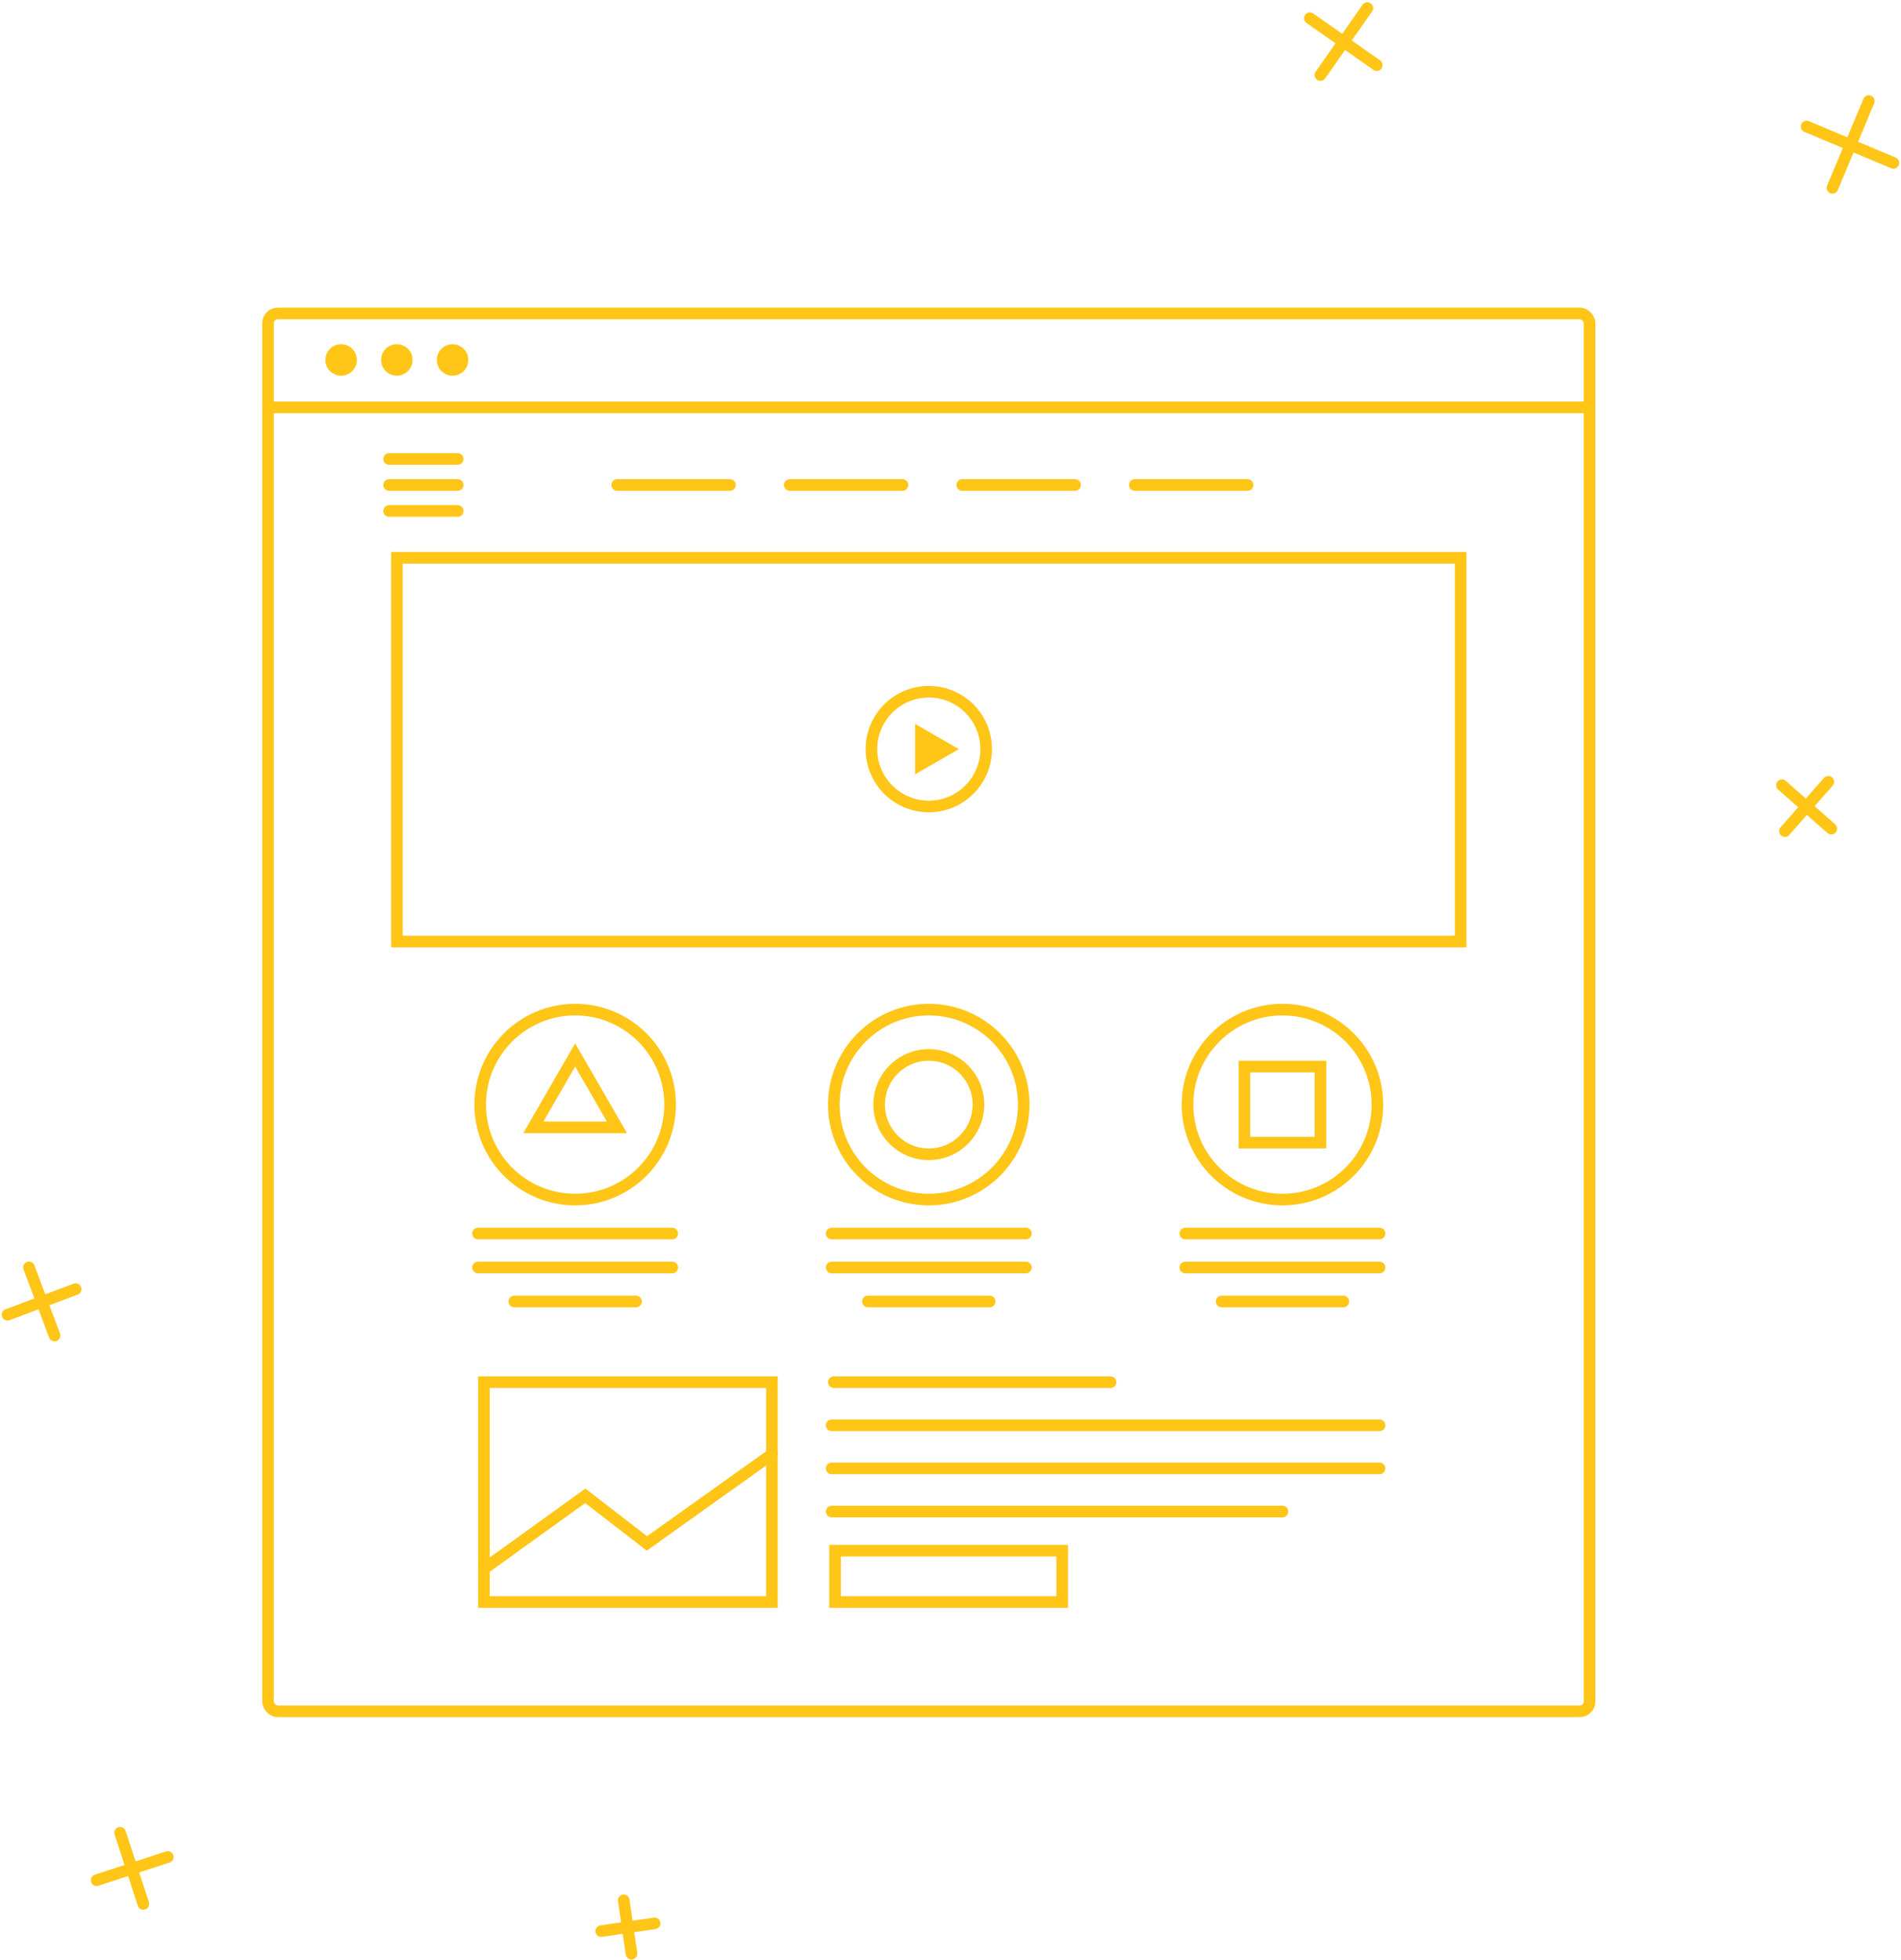 <svg xmlns="http://www.w3.org/2000/svg" width="491.576" height="506.79" viewBox="0 0 491.576 506.79">
  <g id="Group_15138" data-name="Group 15138" transform="translate(-318.028 -2594.253)">
    <g id="Group_15128" data-name="Group 15128">
      <line id="Line_554" data-name="Line 554" y1="6.623" x2="17.626" transform="translate(319.96 2927.533)" fill="none" stroke="#ffc517" stroke-linecap="round" stroke-miterlimit="10" stroke-width="3"/>
      <line id="Line_555" data-name="Line 555" x2="6.623" y2="17.626" transform="translate(325.517 2921.909)" fill="none" stroke="#ffc517" stroke-linecap="round" stroke-miterlimit="10" stroke-width="3"/>
    </g>
    <g id="Group_15129" data-name="Group 15129">
      <line id="Line_556" data-name="Line 556" x2="6.003" y2="18.409" transform="translate(349.096 3068.073)" fill="none" stroke="#ffc517" stroke-linecap="round" stroke-miterlimit="10" stroke-width="3"/>
      <line id="Line_557" data-name="Line 557" x1="18.409" y2="6.003" transform="translate(343.015 3074.338)" fill="none" stroke="#ffc517" stroke-linecap="round" stroke-miterlimit="10" stroke-width="3"/>
    </g>
    <g id="Group_15130" data-name="Group 15130">
      <line id="Line_558" data-name="Line 558" x2="2.009" y2="13.805" transform="translate(479.316 3085.537)" fill="none" stroke="#ffc517" stroke-linecap="round" stroke-miterlimit="10" stroke-width="3"/>
      <line id="Line_559" data-name="Line 559" x1="13.805" y2="2.009" transform="translate(473.497 3091.494)" fill="none" stroke="#ffc517" stroke-linecap="round" stroke-miterlimit="10" stroke-width="3"/>
    </g>
    <g id="Group_15131" data-name="Group 15131">
      <line id="Line_560" data-name="Line 560" x1="11.219" y2="12.755" transform="translate(779.582 2796.374)" fill="none" stroke="#ffc517" stroke-linecap="round" stroke-miterlimit="10" stroke-width="3"/>
      <line id="Line_561" data-name="Line 561" x1="12.755" y1="11.219" transform="translate(778.822 2797.262)" fill="none" stroke="#ffc517" stroke-linecap="round" stroke-miterlimit="10" stroke-width="3"/>
    </g>
    <g id="Group_15132" data-name="Group 15132">
      <line id="Line_562" data-name="Line 562" x2="17.318" y2="12.133" transform="translate(656.73 2598.96)" fill="none" stroke="#ffc517" stroke-linecap="round" stroke-miterlimit="10" stroke-width="3"/>
      <line id="Line_563" data-name="Line 563" x1="12.133" y2="17.318" transform="translate(659.47 2596.342)" fill="none" stroke="#ffc517" stroke-linecap="round" stroke-miterlimit="10" stroke-width="3"/>
    </g>
    <g id="Group_15133" data-name="Group 15133">
      <line id="Line_564" data-name="Line 564" x2="22.442" y2="9.4" transform="translate(785.199 2626.965)" fill="none" stroke="#ffc517" stroke-linecap="round" stroke-miterlimit="10" stroke-width="3"/>
      <line id="Line_565" data-name="Line 565" x1="9.4" y2="22.442" transform="translate(791.88 2620.378)" fill="none" stroke="#ffc517" stroke-linecap="round" stroke-miterlimit="10" stroke-width="3"/>
    </g>
    <g id="Group_15137" data-name="Group 15137">
      <rect id="Rectangle_13264" data-name="Rectangle 13264" width="341.729" height="361.392" rx="2.511" transform="translate(387.339 2675.281)" fill="none" stroke="#ffc517" stroke-linecap="round" stroke-miterlimit="10" stroke-width="3"/>
      <line id="Line_566" data-name="Line 566" x2="341.729" transform="translate(387.339 2699.577)" fill="none" stroke="#ffc517" stroke-linecap="round" stroke-miterlimit="10" stroke-width="3"/>
      <line id="Line_567" data-name="Line 567" x2="17.742" transform="translate(418.642 2712.912)" fill="none" stroke="#ffc517" stroke-linecap="round" stroke-miterlimit="10" stroke-width="3"/>
      <line id="Line_568" data-name="Line 568" x2="17.742" transform="translate(418.642 2719.636)" fill="none" stroke="#ffc517" stroke-linecap="round" stroke-miterlimit="10" stroke-width="3"/>
      <line id="Line_569" data-name="Line 569" x2="17.742" transform="translate(418.642 2726.36)" fill="none" stroke="#ffc517" stroke-linecap="round" stroke-miterlimit="10" stroke-width="3"/>
      <line id="Line_570" data-name="Line 570" x2="29.155" transform="translate(477.631 2719.636)" fill="none" stroke="#ffc517" stroke-linecap="round" stroke-miterlimit="10" stroke-width="3"/>
      <line id="Line_571" data-name="Line 571" x2="29.155" transform="translate(522.249 2719.636)" fill="none" stroke="#ffc517" stroke-linecap="round" stroke-miterlimit="10" stroke-width="3"/>
      <line id="Line_572" data-name="Line 572" x2="29.155" transform="translate(566.868 2719.636)" fill="none" stroke="#ffc517" stroke-linecap="round" stroke-miterlimit="10" stroke-width="3"/>
      <line id="Line_573" data-name="Line 573" x2="29.155" transform="translate(611.486 2719.636)" fill="none" stroke="#ffc517" stroke-linecap="round" stroke-miterlimit="10" stroke-width="3"/>
      <rect id="Rectangle_13265" data-name="Rectangle 13265" width="275.056" height="99.219" transform="translate(420.676 2738.451)" fill="none" stroke="#ffc517" stroke-linecap="round" stroke-miterlimit="10" stroke-width="3"/>
      <circle id="Ellipse_110" data-name="Ellipse 110" cx="14.832" cy="14.832" r="14.832" transform="translate(543.372 2773.087)" fill="none" stroke="#ffc517" stroke-linecap="round" stroke-miterlimit="10" stroke-width="3"/>
      <path id="Path_611" data-name="Path 611" d="M565.961,2787.919l-11.307-6.528v13.057Z" fill="#ffc517"/>
      <circle id="Ellipse_111" data-name="Ellipse 111" cx="24.553" cy="24.553" r="24.553" transform="translate(442.203 2855.271)" fill="none" stroke="#ffc517" stroke-linecap="round" stroke-miterlimit="10" stroke-width="3"/>
      <path id="Path_612" data-name="Path 612" d="M466.755,2866.982,455.949,2885.7h21.613Z" fill="none" stroke="#ffc517" stroke-linecap="round" stroke-miterlimit="10" stroke-width="3"/>
      <circle id="Ellipse_112" data-name="Ellipse 112" cx="24.553" cy="24.553" r="24.553" transform="translate(533.651 2855.271)" fill="none" stroke="#ffc517" stroke-linecap="round" stroke-miterlimit="10" stroke-width="3"/>
      <circle id="Ellipse_113" data-name="Ellipse 113" cx="12.841" cy="12.841" r="12.841" transform="translate(545.363 2866.982)" fill="none" stroke="#ffc517" stroke-linecap="round" stroke-miterlimit="10" stroke-width="3"/>
      <circle id="Ellipse_114" data-name="Ellipse 114" cx="24.553" cy="24.553" r="24.553" transform="translate(625.1 2855.271)" fill="none" stroke="#ffc517" stroke-linecap="round" stroke-miterlimit="10" stroke-width="3"/>
      <rect id="Rectangle_13266" data-name="Rectangle 13266" width="19.663" height="19.663" transform="translate(639.821 2869.992)" fill="none" stroke="#ffc517" stroke-linecap="round" stroke-miterlimit="10" stroke-width="3"/>
      <g id="Group_15134" data-name="Group 15134">
        <line id="Line_574" data-name="Line 574" x2="50.232" transform="translate(441.639 2913.158)" fill="none" stroke="#ffc517" stroke-linecap="round" stroke-miterlimit="10" stroke-width="3"/>
        <line id="Line_575" data-name="Line 575" x2="50.232" transform="translate(441.639 2921.94)" fill="none" stroke="#ffc517" stroke-linecap="round" stroke-miterlimit="10" stroke-width="3"/>
        <line id="Line_576" data-name="Line 576" x2="31.473" transform="translate(451.019 2930.722)" fill="none" stroke="#ffc517" stroke-linecap="round" stroke-miterlimit="10" stroke-width="3"/>
      </g>
      <g id="Group_15135" data-name="Group 15135">
        <line id="Line_577" data-name="Line 577" x2="50.232" transform="translate(533.088 2913.158)" fill="none" stroke="#ffc517" stroke-linecap="round" stroke-miterlimit="10" stroke-width="3"/>
        <line id="Line_578" data-name="Line 578" x2="50.232" transform="translate(533.088 2921.94)" fill="none" stroke="#ffc517" stroke-linecap="round" stroke-miterlimit="10" stroke-width="3"/>
        <line id="Line_579" data-name="Line 579" x2="31.473" transform="translate(542.467 2930.722)" fill="none" stroke="#ffc517" stroke-linecap="round" stroke-miterlimit="10" stroke-width="3"/>
      </g>
      <g id="Group_15136" data-name="Group 15136">
        <line id="Line_580" data-name="Line 580" x2="50.232" transform="translate(624.536 2913.158)" fill="none" stroke="#ffc517" stroke-linecap="round" stroke-miterlimit="10" stroke-width="3"/>
        <line id="Line_581" data-name="Line 581" x2="50.232" transform="translate(624.536 2921.94)" fill="none" stroke="#ffc517" stroke-linecap="round" stroke-miterlimit="10" stroke-width="3"/>
        <line id="Line_582" data-name="Line 582" x2="31.473" transform="translate(633.916 2930.722)" fill="none" stroke="#ffc517" stroke-linecap="round" stroke-miterlimit="10" stroke-width="3"/>
      </g>
      <rect id="Rectangle_13267" data-name="Rectangle 13267" width="74.471" height="56.842" transform="translate(443.164 2951.58)" fill="none" stroke="#ffc517" stroke-linecap="round" stroke-miterlimit="10" stroke-width="3"/>
      <path id="Path_613" data-name="Path 613" d="M443.164,2999.833l26.217-18.872,15.934,12.318,32.32-23.053" fill="none" stroke="#ffc517" stroke-linecap="round" stroke-miterlimit="10" stroke-width="3"/>
      <line id="Line_583" data-name="Line 583" x2="71.563" transform="translate(533.651 2951.58)" fill="none" stroke="#ffc517" stroke-linecap="round" stroke-miterlimit="10" stroke-width="3"/>
      <line id="Line_584" data-name="Line 584" x2="141.68" transform="translate(533.088 2962.73)" fill="none" stroke="#ffc517" stroke-linecap="round" stroke-miterlimit="10" stroke-width="3"/>
      <line id="Line_585" data-name="Line 585" x2="141.68" transform="translate(533.088 2973.88)" fill="none" stroke="#ffc517" stroke-linecap="round" stroke-miterlimit="10" stroke-width="3"/>
      <line id="Line_586" data-name="Line 586" x2="116.564" transform="translate(533.088 2985.03)" fill="none" stroke="#ffc517" stroke-linecap="round" stroke-miterlimit="10" stroke-width="3"/>
      <rect id="Rectangle_13268" data-name="Rectangle 13268" width="58.735" height="13.278" transform="translate(533.964 2995.144)" fill="none" stroke="#ffc517" stroke-linecap="round" stroke-miterlimit="10" stroke-width="3"/>
      <circle id="Ellipse_115" data-name="Ellipse 115" cx="4.068" cy="4.068" r="4.068" transform="translate(402.171 2683.248)" fill="#ffc517"/>
      <circle id="Ellipse_116" data-name="Ellipse 116" cx="4.068" cy="4.068" r="4.068" transform="translate(416.579 2683.248)" fill="#ffc517"/>
      <circle id="Ellipse_117" data-name="Ellipse 117" cx="4.068" cy="4.068" r="4.068" transform="translate(430.988 2683.248)" fill="#ffc517"/>
    </g>
  </g>
</svg>
